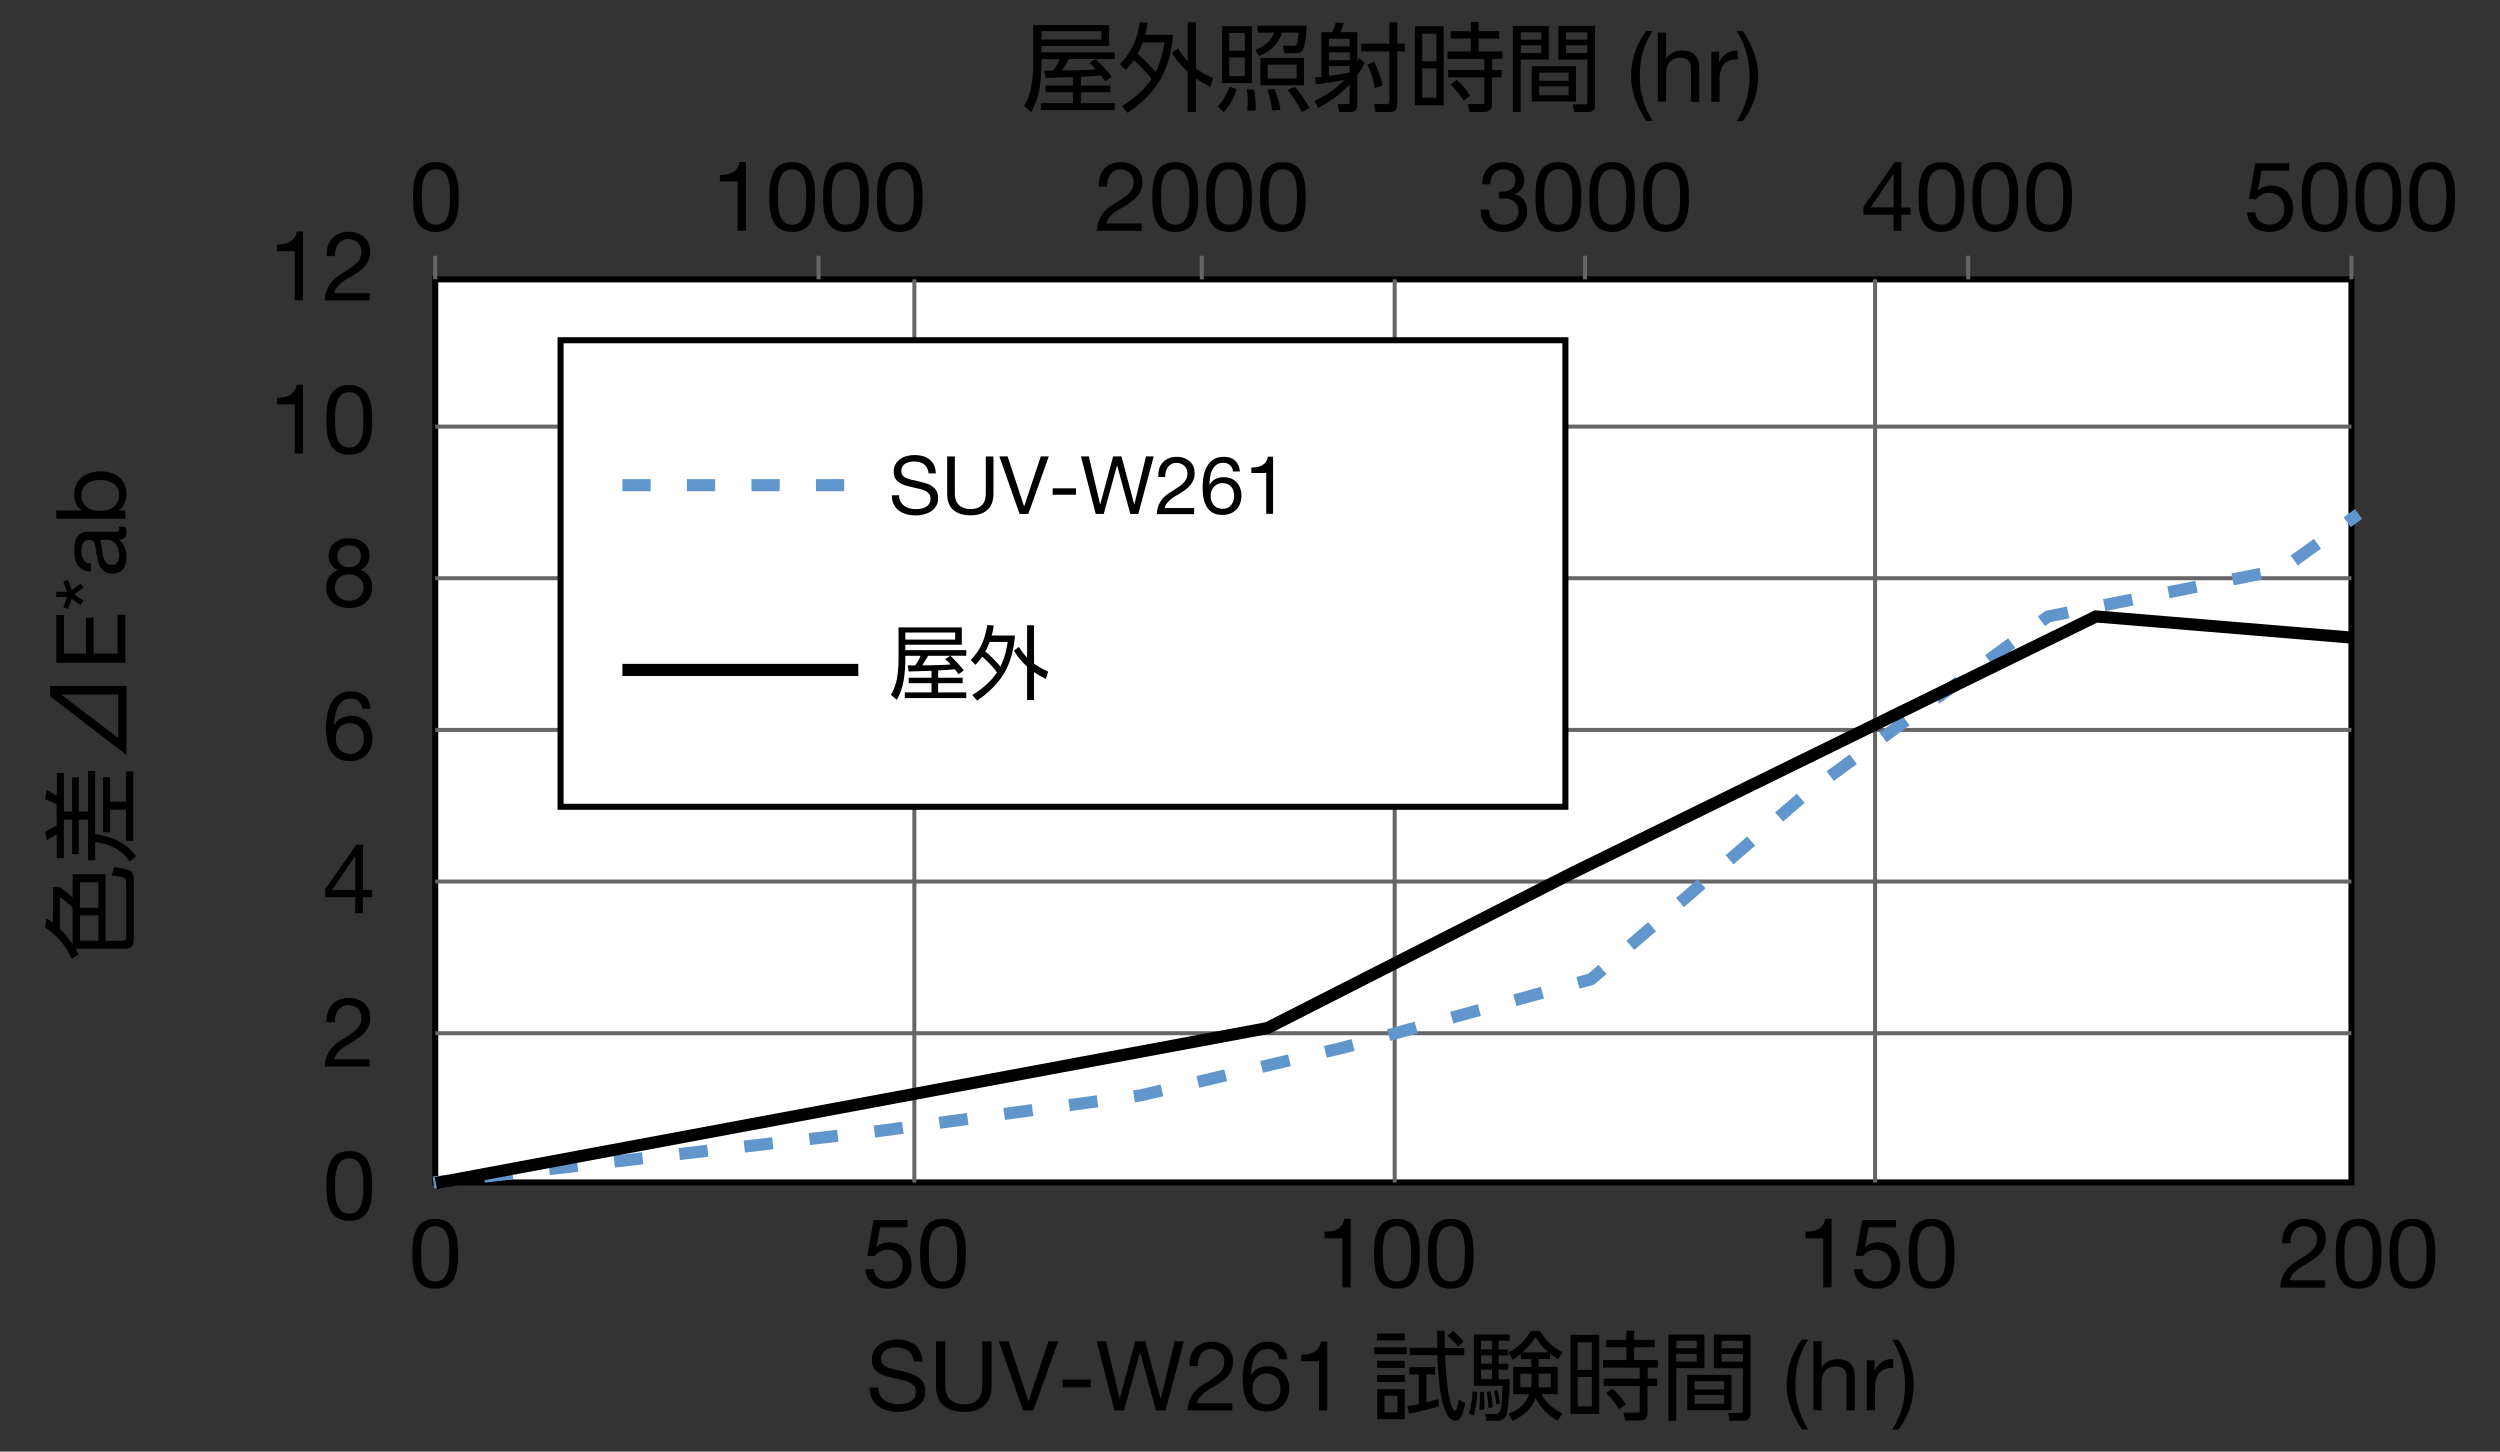 <svg xmlns="http://www.w3.org/2000/svg" id="a" viewBox="0 0 310 180"><rect x="0" y="0" width="310" height="180" fill="#333333" stroke="none"/><defs><style>.c,.e,.f,.g{stroke-miterlimit:10}.c,.f{stroke-width:1.5px}.c,.f,.g{fill:none}.f{stroke:#6196cd}.c,.e{stroke:#000}.e{fill:#fff;stroke-width:.75px}.g{stroke:#666;stroke-width:.5px}</style></defs><path d="M53.97 34.64h237.61v111.98H53.97z" class="e"/><path d="M113.38 34.64v111.99M172.94 34.64v111.99M232.51 34.64v111.99M53.97 52.9h237.61M53.97 71.7h237.61M53.97 90.51h237.61M53.97 109.31h237.61M53.97 128.12h237.61M53.97 31.71v2.93M101.5 31.71v2.93M149.02 31.71v2.93M196.54 31.71v2.93M244.06 31.71v2.93M291.58 31.71v2.93" class="g"/><path d="M36.55 37.24v-6.1h-2.21v-.82c.29 0 .57-.02.84-.07s.52-.13.74-.25.41-.28.56-.49.26-.47.31-.79h.78v8.51h-1.02ZM40.63 30.55c.11-.37.29-.69.52-.95.24-.27.53-.48.88-.63s.75-.23 1.2-.23c.37 0 .71.05 1.04.16.32.11.61.26.85.47.24.2.43.46.57.76s.21.66.21 1.06c0 .38-.06.71-.17 1s-.27.55-.46.77-.41.43-.66.62-.5.36-.77.53c-.26.16-.53.32-.79.47-.26.16-.51.32-.73.5s-.41.37-.56.57c-.16.2-.26.44-.31.7h4.37v.9h-5.56q.06-.75.27-1.29c.14-.36.32-.67.53-.93.22-.26.46-.5.73-.7s.56-.39.85-.56c.36-.22.68-.43.95-.62s.5-.38.68-.57.32-.4.41-.62.14-.48.14-.78c0-.23-.04-.44-.13-.63s-.21-.35-.35-.49c-.15-.14-.32-.24-.52-.31s-.41-.11-.64-.11c-.3 0-.55.06-.76.19s-.39.29-.52.49c-.14.2-.23.43-.29.68s-.09.51-.08.76h-1.02c-.02-.43.02-.83.13-1.2ZM36.55 56.24v-6.1h-2.21v-.82c.29 0 .57-.02.84-.07s.52-.13.74-.25.41-.28.56-.49.26-.47.31-.79h.78v8.51h-1.02ZM40.5 51.1c.02-.34.06-.66.12-.98s.16-.62.28-.91.28-.54.49-.76.47-.39.79-.52.69-.19 1.13-.19.82.06 1.13.19c.32.13.58.3.79.52s.37.47.49.76.21.59.28.91.1.65.12.98.02.66.02.97 0 .64-.02.97-.06.66-.12.98-.16.62-.28.91c-.12.28-.28.53-.49.75s-.47.39-.78.51-.69.19-1.14.19-.82-.06-1.13-.19c-.32-.12-.58-.29-.79-.51s-.37-.47-.49-.75-.21-.59-.28-.91c-.06-.32-.1-.65-.12-.98s-.02-.66-.02-.97 0-.64.02-.97m1.08 2.03c.02.4.08.77.19 1.12s.28.64.52.88.58.36 1.01.36.77-.12 1.01-.36.41-.53.52-.88.17-.72.19-1.12.03-.75.03-1.07v-.69c0-.25-.02-.5-.06-.76-.04-.25-.09-.5-.16-.74q-.105-.36-.3-.63c-.13-.18-.3-.33-.5-.44s-.44-.17-.73-.17-.53.06-.73.17-.37.26-.5.44-.23.39-.3.63-.12.49-.16.74-.06.5-.06.76v.69c0 .32 0 .68.03 1.07M40.95 67.98c.14-.27.32-.49.55-.68.23-.18.5-.32.8-.42s.61-.14.94-.14c.46 0 .86.06 1.19.19s.59.29.8.49c.2.2.35.44.45.7s.14.53.14.8c0 .38-.11.73-.32 1.05s-.5.55-.86.71c.51.16.89.42 1.14.79.25.36.37.81.37 1.34 0 .42-.07.78-.22 1.1q-.225.48-.6.81c-.25.22-.55.39-.89.5s-.71.17-1.1.17-.79-.05-1.14-.16-.66-.26-.92-.48-.46-.49-.61-.81-.22-.7-.22-1.13c0-.5.13-.94.38-1.31.26-.37.62-.64 1.1-.81-.36-.14-.65-.38-.86-.7-.22-.32-.32-.68-.32-1.06 0-.35.07-.66.2-.93Zm1.09 6.07c.34.29.77.44 1.3.44.26 0 .49-.04.7-.13.21-.08.4-.2.55-.35.16-.15.28-.32.36-.52s.13-.42.13-.66-.05-.45-.14-.64c-.09-.2-.22-.37-.38-.51s-.35-.26-.56-.34-.44-.13-.68-.13-.48.04-.7.11c-.22.08-.41.19-.58.33s-.29.32-.38.52-.14.42-.14.67c0 .51.17.91.51 1.21Zm-.09-4.5c.08.17.19.31.32.43.14.11.3.2.48.25.18.06.38.08.59.08.41 0 .74-.12 1.01-.36.26-.24.4-.58.4-1.01s-.13-.76-.4-.98-.61-.33-1.03-.33c-.2 0-.39.03-.58.08s-.34.14-.47.25-.24.25-.32.41-.12.35-.12.56c0 .23.04.43.12.61ZM44.49 86.98c-.25-.23-.58-.35-.98-.35-.43 0-.78.11-1.04.32s-.47.48-.62.8-.25.67-.31 1.05-.09.73-.1 1.06l.02.02c.24-.39.54-.68.89-.85.36-.18.77-.26 1.23-.26.41 0 .77.07 1.1.21.32.14.6.33.82.58s.39.54.51.88.18.7.18 1.09c0 .31-.05.64-.14.97-.1.34-.25.64-.47.92s-.51.5-.88.68q-.54.27-1.35.27c-.63 0-1.14-.13-1.52-.38-.38-.26-.68-.58-.89-.98s-.35-.84-.41-1.32c-.07-.48-.1-.94-.1-1.39 0-.58.05-1.15.15-1.7s.27-1.03.51-1.46q.36-.63.96-1.02c.4-.26.9-.38 1.51-.38.7 0 1.26.19 1.68.56s.66.91.72 1.61h-1.02c-.05-.38-.2-.69-.44-.92Zm-1.85 2.84a1.659 1.659 0 0 0-.89 1.02c-.08.24-.11.49-.11.75s.04.51.12.74.19.43.34.6.33.3.55.4q.33.15.75.15c.42 0 .53-.05.74-.15s.39-.24.53-.41c.14-.18.25-.38.33-.61s.11-.47.11-.71c0-.26-.03-.51-.1-.75s-.17-.44-.32-.61-.32-.31-.54-.41-.47-.16-.76-.16-.54.05-.76.15ZM46.15 110.35v.9H45v1.99h-.96v-1.99h-3.73v-.98l3.88-5.53h.82v5.62h1.15Zm-2.11-4.16h-.02l-2.83 4.16h2.86v-4.16ZM40.63 125.55c.11-.37.29-.69.52-.95.24-.27.53-.48.88-.63s.75-.23 1.2-.23c.37 0 .71.05 1.04.16.32.11.61.26.85.47.24.2.43.46.57.76s.21.66.21 1.06c0 .38-.06.71-.17 1s-.27.55-.46.77c-.19.23-.41.43-.66.62-.25.18-.5.36-.77.53-.26.16-.53.32-.79.47-.26.16-.51.32-.73.5s-.41.37-.56.57c-.16.2-.26.44-.31.7h4.37v.9h-5.56q.06-.75.27-1.29c.14-.36.32-.67.53-.93.22-.26.46-.5.73-.7s.56-.39.85-.56c.36-.22.68-.43.95-.62s.5-.38.68-.57.32-.4.41-.62.14-.48.14-.78c0-.23-.04-.44-.13-.63s-.21-.35-.35-.49-.32-.24-.52-.31-.41-.11-.64-.11c-.3 0-.55.06-.76.19s-.39.29-.52.49-.23.43-.29.68-.09.51-.08.76h-1.02c-.02-.43.02-.83.13-1.2ZM40.5 146.1c.02-.34.06-.66.12-.98s.16-.62.28-.91.28-.54.49-.76.47-.39.79-.52.69-.19 1.13-.19.82.06 1.13.19c.32.13.58.3.79.52s.37.47.49.76.21.59.28.91c.06.32.1.65.12.98s.02.66.02.97 0 .64-.02.97-.06.66-.12.98-.16.62-.28.91-.28.53-.49.75-.47.39-.78.51-.69.19-1.14.19-.82-.06-1.13-.19c-.32-.12-.58-.29-.79-.51s-.37-.47-.49-.75-.21-.59-.28-.91-.1-.65-.12-.98-.02-.66-.02-.97 0-.64.02-.97m1.08 2.03c.02.4.08.77.19 1.12s.28.64.52.88.58.36 1.01.36.77-.12 1.01-.36.41-.53.52-.88.17-.72.19-1.12.03-.75.03-1.07v-.69a5.7 5.7 0 0 0-.22-1.5q-.105-.36-.3-.63c-.13-.18-.3-.33-.5-.44s-.44-.17-.73-.17-.53.06-.73.17-.37.26-.5.44q-.195.27-.3.63c-.07.24-.12.49-.16.74s-.06.5-.06.76v.69c0 .32 0 .68.03 1.07M51.16 154.51c.02-.34.06-.66.12-.98s.16-.62.28-.91.28-.54.49-.76.47-.39.79-.52.69-.19 1.13-.19.82.06 1.13.19c.32.13.58.3.79.52s.37.47.49.76.21.59.28.91c.06.32.1.65.12.98s.02.66.02.97 0 .64-.02.97-.06.66-.12.98-.16.62-.28.91-.28.53-.49.75-.47.39-.78.51-.69.19-1.14.19-.82-.06-1.13-.19c-.32-.12-.58-.29-.79-.51s-.37-.47-.49-.75-.21-.59-.28-.91-.1-.65-.12-.98-.02-.66-.02-.97 0-.64.02-.97m1.09 2.03c.02.4.08.77.19 1.12s.28.64.52.88.58.36 1.01.36.77-.12 1.01-.36.41-.53.52-.88.17-.72.19-1.12.03-.75.03-1.07v-.69a5.7 5.7 0 0 0-.22-1.5q-.105-.36-.3-.63c-.13-.18-.3-.33-.5-.44s-.44-.17-.73-.17-.53.06-.73.17-.37.26-.5.44q-.195.27-.3.63c-.07.24-.12.49-.16.74s-.06.5-.06.76v.69c0 .32 0 .68.03 1.07M109.13 152.19l-.46 2.45.02.02c.18-.21.42-.36.71-.46q.435-.15.87-.15c.38 0 .73.06 1.07.18s.63.3.88.55c.25.24.44.55.59.91s.22.79.22 1.28c0 .36-.06.71-.19 1.05s-.31.64-.56.91q-.375.39-.93.63c-.555.24-.81.23-1.3.23-.37 0-.71-.05-1.04-.16-.32-.11-.61-.26-.86-.47s-.44-.46-.59-.76-.22-.65-.23-1.03h1.02c.02.22.07.42.16.61s.22.35.37.49c.16.14.34.25.55.32.21.08.45.11.7.11.24 0 .47-.04.69-.13.22-.08.41-.21.58-.38q.24-.255.39-.63c.1-.25.14-.55.14-.88 0-.28-.05-.54-.14-.77-.09-.24-.22-.44-.39-.61s-.37-.31-.61-.4c-.24-.1-.5-.14-.79-.14-.34 0-.63.07-.89.22s-.49.34-.69.58l-.88-.05.79-4.42h4.2v.9h-3.43ZM114.12 154.51c.02-.34.06-.66.12-.98s.16-.62.28-.91.28-.54.49-.76.47-.39.79-.52.69-.19 1.13-.19.82.06 1.13.19c.32.13.58.3.79.52s.37.47.49.76.21.59.28.91c.06.32.1.65.12.98s.02.66.02.97 0 .64-.02.97-.06.66-.12.98-.16.62-.28.91-.28.53-.49.75-.47.39-.78.51-.69.19-1.14.19-.82-.06-1.13-.19c-.32-.12-.58-.29-.79-.51s-.37-.47-.49-.75-.21-.59-.28-.91-.1-.65-.12-.98-.02-.66-.02-.97 0-.64.02-.97m1.09 2.03c.02.4.08.77.19 1.12s.28.64.52.88.58.36 1.01.36.77-.12 1.01-.36.41-.53.52-.88.17-.72.19-1.12.03-.75.03-1.07v-.69a5.7 5.7 0 0 0-.22-1.5q-.105-.36-.3-.63c-.13-.18-.3-.33-.5-.44s-.44-.17-.73-.17-.53.06-.73.17-.37.26-.5.44q-.195.27-.3.63c-.07.24-.12.49-.16.74s-.06.5-.06.76v.69c0 .32 0 .68.03 1.07M166.46 159.65v-6.1h-2.21v-.82c.29 0 .57-.02.84-.07.27-.04.52-.13.74-.25s.41-.28.56-.49.26-.47.31-.79h.78v8.51h-1.02ZM170.41 154.51c.02-.34.06-.66.12-.98s.16-.62.28-.91.28-.54.49-.76.47-.39.79-.52.69-.19 1.13-.19.82.06 1.13.19.58.3.79.52.37.47.49.76.21.59.28.91c.06.32.1.65.12.98.02.34.02.66.02.97s0 .64-.02.97c-.02.34-.06.66-.12.98s-.16.62-.28.91-.28.53-.49.75-.47.39-.78.51-.69.19-1.14.19-.82-.06-1.13-.19c-.32-.12-.58-.29-.79-.51s-.37-.47-.49-.75-.21-.59-.28-.91c-.06-.32-.1-.65-.12-.98-.02-.34-.02-.66-.02-.97s0-.64.02-.97m1.09 2.03c.02.4.08.77.19 1.12s.28.64.52.88.58.36 1.01.36.77-.12 1.01-.36.41-.53.52-.88.17-.72.19-1.12.03-.75.03-1.07v-.69a5.7 5.7 0 0 0-.22-1.5q-.105-.36-.3-.63c-.13-.18-.3-.33-.5-.44s-.44-.17-.73-.17-.53.06-.73.17-.37.26-.5.44q-.195.27-.3.63c-.07.24-.12.49-.16.74s-.06.5-.06.76v.69c0 .32 0 .68.03 1.07M177.08 154.51c.02-.34.06-.66.12-.98s.16-.62.28-.91.28-.54.49-.76.47-.39.79-.52.69-.19 1.13-.19.82.06 1.13.19.58.3.79.52.37.47.49.76.21.59.28.91c.06.32.1.65.12.98.02.34.02.66.02.97s0 .64-.02.97c-.02.34-.06.66-.12.98s-.16.62-.28.91-.28.53-.49.75-.47.39-.78.51-.69.19-1.14.19-.82-.06-1.13-.19c-.32-.12-.58-.29-.79-.51s-.37-.47-.49-.75-.21-.59-.28-.91c-.06-.32-.1-.65-.12-.98-.02-.34-.02-.66-.02-.97s0-.64.02-.97m1.09 2.03c.02.4.08.77.19 1.12s.28.64.52.88.58.36 1.01.36.77-.12 1.01-.36.41-.53.52-.88.17-.72.19-1.12.03-.75.03-1.07v-.69a5.7 5.7 0 0 0-.22-1.5q-.105-.36-.3-.63c-.13-.18-.3-.33-.5-.44s-.44-.17-.73-.17-.53.06-.73.17-.37.26-.5.44q-.195.27-.3.63c-.07.24-.12.49-.16.74s-.06.5-.06.76v.69c0 .32 0 .68.03 1.07M226.09 159.65v-6.1h-2.21v-.82c.29 0 .57-.02.84-.07.27-.04.52-.13.74-.25s.41-.28.56-.49.26-.47.31-.79h.78v8.51h-1.02ZM231.71 152.19l-.46 2.45.02.02c.18-.21.42-.36.71-.46q.435-.15.87-.15c.38 0 .73.06 1.07.18s.63.3.88.55c.25.24.44.55.59.91.14.36.22.79.22 1.28 0 .36-.06.71-.19 1.05s-.31.64-.56.91q-.375.39-.93.63c-.555.24-.81.23-1.3.23-.37 0-.71-.05-1.04-.16-.32-.11-.61-.26-.86-.47s-.44-.46-.59-.76c-.14-.3-.22-.65-.23-1.03h1.02c.02.22.07.42.16.61s.22.35.37.49c.16.14.34.25.55.32.21.08.45.11.7.11.24 0 .47-.04.69-.13s.41-.21.58-.38.29-.38.39-.63.14-.55.14-.88c0-.28-.05-.54-.14-.77-.09-.24-.22-.44-.39-.61s-.37-.31-.61-.4c-.24-.1-.5-.14-.79-.14-.34 0-.63.07-.89.22s-.49.34-.69.58l-.88-.05.79-4.42h4.2v.9h-3.43ZM236.71 154.51c.02-.34.06-.66.12-.98s.16-.62.28-.91.28-.54.49-.76.47-.39.79-.52.69-.19 1.13-.19.82.06 1.13.19c.32.13.58.3.79.52s.37.47.49.76.21.59.28.91c.06.32.1.65.12.98.02.34.02.66.02.97s0 .64-.02.97c-.02.34-.06.66-.12.98s-.16.62-.28.91-.28.53-.49.75-.47.39-.78.51-.69.19-1.14.19-.82-.06-1.13-.19-.58-.29-.79-.51-.37-.47-.49-.75-.21-.59-.28-.91c-.06-.32-.1-.65-.12-.98-.02-.34-.02-.66-.02-.97s0-.64.02-.97m1.08 2.03c.02.4.08.77.19 1.12s.28.64.52.88.58.36 1.01.36.77-.12 1.01-.36.41-.53.52-.88.17-.72.19-1.12.03-.75.03-1.07v-.69a5.7 5.7 0 0 0-.22-1.5q-.105-.36-.3-.63c-.13-.18-.3-.33-.5-.44s-.44-.17-.73-.17-.53.06-.73.17-.37.26-.5.44q-.195.27-.3.63c-.07.24-.12.49-.16.74s-.06.5-.06.76v.69c0 .32 0 .68.03 1.07M283.12 152.96c.11-.37.29-.69.52-.95.24-.27.53-.48.88-.63s.75-.23 1.2-.23c.37 0 .71.05 1.04.16s.61.26.85.47c.24.2.43.46.57.76s.21.66.21 1.06c0 .38-.06.71-.17 1s-.27.55-.46.77c-.19.23-.41.43-.66.62-.25.18-.5.36-.77.53-.26.16-.53.32-.79.47-.26.16-.51.32-.73.5s-.41.37-.56.57c-.16.2-.26.44-.31.7h4.37v.9h-5.56q.06-.75.27-1.29c.14-.36.32-.67.53-.93s.46-.5.73-.7.56-.39.85-.56c.36-.22.68-.43.95-.62s.5-.38.68-.57.32-.4.41-.62.14-.48.14-.78c0-.23-.04-.44-.13-.63s-.21-.35-.35-.49c-.15-.14-.32-.24-.52-.31s-.41-.11-.64-.11c-.3 0-.55.06-.76.19s-.39.29-.52.49c-.14.2-.23.43-.29.68s-.09.51-.08.76H283c-.02-.43.02-.83.13-1.2ZM289.66 154.51c.02-.34.06-.66.12-.98s.16-.62.28-.91.28-.54.49-.76.47-.39.79-.52.69-.19 1.13-.19.82.06 1.13.19.58.3.79.52.37.47.49.76.21.59.28.91c.06.32.1.65.12.98.02.34.02.66.02.97s0 .64-.02.97c-.02.34-.06.66-.12.98s-.16.62-.28.91-.28.53-.49.75-.47.39-.78.51-.69.19-1.14.19-.82-.06-1.13-.19c-.32-.12-.58-.29-.79-.51s-.37-.47-.49-.75-.21-.59-.28-.91c-.06-.32-.1-.65-.12-.98-.02-.34-.02-.66-.02-.97s0-.64.02-.97m1.08 2.03c.02.4.08.77.19 1.12s.28.64.52.88.58.36 1.01.36.77-.12 1.01-.36.41-.53.52-.88.17-.72.19-1.12.03-.75.03-1.07v-.69a5.7 5.7 0 0 0-.22-1.5q-.105-.36-.3-.63c-.13-.18-.3-.33-.5-.44s-.44-.17-.73-.17-.53.06-.73.17-.37.26-.5.44q-.195.27-.3.63c-.07.24-.12.49-.16.74s-.06.5-.06.76v.69c0 .32 0 .68.03 1.07M296.33 154.51c.02-.34.06-.66.12-.98s.16-.62.28-.91.28-.54.49-.76.47-.39.79-.52.69-.19 1.13-.19.82.06 1.13.19.58.3.79.52.37.47.49.76.21.59.28.91c.06.32.1.65.12.98.02.34.02.66.02.97s0 .64-.02.97c-.02.34-.06.66-.12.98s-.16.62-.28.91-.28.53-.49.75-.47.39-.78.51-.69.19-1.14.19-.82-.06-1.13-.19c-.32-.12-.58-.29-.79-.51s-.37-.47-.49-.75-.21-.59-.28-.91c-.06-.32-.1-.65-.12-.98-.02-.34-.02-.66-.02-.97s0-.64.02-.97m1.08 2.03c.02.4.08.77.19 1.12s.28.64.52.88.58.36 1.01.36.77-.12 1.01-.36.41-.53.52-.88.17-.72.19-1.12.03-.75.03-1.07v-.69a5.7 5.7 0 0 0-.22-1.5q-.105-.36-.3-.63c-.13-.18-.3-.33-.5-.44s-.44-.17-.73-.17-.53.06-.73.17-.37.26-.5.44q-.195.27-.3.63c-.07.24-.12.49-.16.74s-.06.5-.06.76v.69c0 .32 0 .68.03 1.07M51.24 23.47c.02-.34.06-.66.12-.98s.16-.62.28-.91.28-.54.49-.76.47-.39.79-.52.69-.19 1.13-.19.82.06 1.13.19c.32.13.58.3.79.52s.37.47.49.76.21.59.28.91.1.65.12.98.02.66.02.97 0 .64-.02.97-.06.66-.12.98-.16.62-.28.91c-.12.28-.28.53-.49.75s-.47.39-.78.51-.69.19-1.14.19-.82-.06-1.13-.19c-.32-.12-.58-.29-.79-.51s-.37-.47-.49-.75-.21-.59-.28-.91c-.06-.32-.1-.65-.12-.98s-.02-.66-.02-.97 0-.64.02-.97m1.09 2.03c.02.4.08.77.19 1.12s.28.64.52.88.58.36 1.01.36.77-.12 1.01-.36.41-.53.52-.88.17-.72.19-1.12.03-.75.03-1.07v-.69c0-.25-.02-.5-.06-.76-.04-.25-.09-.5-.16-.74q-.105-.36-.3-.63c-.13-.18-.3-.33-.5-.44s-.44-.17-.73-.17-.53.06-.73.17-.37.26-.5.44-.23.39-.3.63-.12.49-.16.74-.06.5-.06.76v.69c0 .32 0 .68.03 1.07M91.47 28.61v-6.1h-2.21v-.82c.29 0 .57-.02.84-.07s.52-.13.74-.25.41-.28.56-.49.26-.47.31-.79h.78v8.51h-1.02ZM95.42 23.47c.02-.34.06-.66.12-.98s.16-.62.28-.91.28-.54.49-.76.47-.39.79-.52.69-.19 1.13-.19.82.06 1.13.19c.32.13.58.3.79.52s.37.47.49.76.21.59.28.91.1.65.12.98.02.66.02.97 0 .64-.02.97-.06.66-.12.98-.16.62-.28.91c-.12.28-.28.53-.49.75s-.47.39-.78.51-.69.19-1.14.19-.82-.06-1.13-.19c-.32-.12-.58-.29-.79-.51s-.37-.47-.49-.75-.21-.59-.28-.91c-.06-.32-.1-.65-.12-.98s-.02-.66-.02-.97 0-.64.02-.97m1.08 2.03c.02.4.08.77.19 1.12s.28.64.52.88.58.36 1.01.36.77-.12 1.01-.36.41-.53.52-.88.17-.72.19-1.12.03-.75.03-1.07v-.69c0-.25-.02-.5-.06-.76-.04-.25-.09-.5-.16-.74q-.105-.36-.3-.63c-.13-.18-.3-.33-.5-.44s-.44-.17-.73-.17-.53.06-.73.17-.37.26-.5.44-.23.39-.3.63-.12.49-.16.74-.06.5-.06.76v.69c0 .32 0 .68.03 1.07M102.09 23.47c.02-.34.06-.66.12-.98s.16-.62.28-.91.28-.54.49-.76.47-.39.79-.52.69-.19 1.13-.19.82.06 1.13.19c.32.13.58.3.79.52s.37.47.49.76.21.59.28.91.1.65.12.98.02.66.02.97 0 .64-.02.97-.06.66-.12.98-.16.62-.28.91c-.12.28-.28.53-.49.75s-.47.39-.78.51-.69.19-1.14.19-.82-.06-1.13-.19c-.32-.12-.58-.29-.79-.51s-.37-.47-.49-.75-.21-.59-.28-.91c-.06-.32-.1-.65-.12-.98s-.02-.66-.02-.97 0-.64.02-.97m1.08 2.03c.02.4.08.77.19 1.12s.28.64.52.88.58.36 1.01.36.77-.12 1.01-.36.41-.53.52-.88.17-.72.19-1.12.03-.75.03-1.07v-.69c0-.25-.02-.5-.06-.76-.04-.25-.09-.5-.16-.74q-.105-.36-.3-.63c-.13-.18-.3-.33-.5-.44s-.44-.17-.73-.17-.53.06-.73.17-.37.26-.5.44-.23.39-.3.63-.12.49-.16.74-.06.5-.06.76v.69c0 .32 0 .68.03 1.07M108.76 23.47c.02-.34.06-.66.12-.98s.16-.62.28-.91.28-.54.49-.76.47-.39.79-.52.69-.19 1.13-.19.82.06 1.13.19c.32.13.58.3.79.52s.37.47.49.76.21.59.28.91.1.65.12.98.02.66.02.97 0 .64-.02.97-.06.66-.12.98-.16.62-.28.91c-.12.28-.28.53-.49.75s-.47.39-.78.51-.69.19-1.14.19-.82-.06-1.13-.19c-.32-.12-.58-.29-.79-.51s-.37-.47-.49-.75-.21-.59-.28-.91c-.06-.32-.1-.65-.12-.98s-.02-.66-.02-.97 0-.64.02-.97m1.08 2.03c.02.4.08.77.19 1.12s.28.64.52.88.58.36 1.01.36.77-.12 1.01-.36.41-.53.52-.88.17-.72.19-1.12.03-.75.03-1.07v-.69c0-.25-.02-.5-.06-.76-.04-.25-.09-.5-.16-.74q-.105-.36-.3-.63c-.13-.18-.3-.33-.5-.44s-.44-.17-.73-.17-.53.06-.73.17-.37.26-.5.44-.23.39-.3.63-.12.49-.16.74-.06.5-.06.76v.69c0 .32 0 .68.03 1.07M136.38 21.92c.11-.37.29-.69.52-.95.24-.27.53-.48.88-.63s.75-.23 1.2-.23c.37 0 .71.05 1.04.16.32.11.61.26.85.47.24.2.43.46.57.76s.21.66.21 1.06c0 .38-.06.71-.17 1s-.27.55-.46.77-.41.43-.66.62-.5.36-.77.53c-.26.16-.53.32-.79.47-.26.16-.51.32-.73.5s-.41.37-.56.57c-.16.2-.26.44-.31.7h4.37v.9h-5.56q.06-.75.27-1.29c.14-.36.32-.67.53-.93.22-.26.46-.5.73-.7s.56-.39.85-.56c.36-.22.68-.43.95-.62s.5-.38.68-.57.32-.4.41-.62.14-.48.14-.78c0-.23-.04-.44-.13-.63s-.21-.35-.35-.49c-.15-.14-.32-.24-.52-.31s-.41-.11-.64-.11c-.3 0-.55.06-.76.19s-.39.29-.52.49c-.14.2-.23.43-.29.68s-.09.51-.08.76h-1.02c-.02-.43.02-.83.13-1.2ZM142.92 23.47c.02-.34.06-.66.12-.98s.16-.62.28-.91.28-.54.49-.76.47-.39.79-.52.69-.19 1.13-.19.82.06 1.13.19c.32.13.58.3.79.52s.37.47.49.76.21.59.28.91.1.65.12.98.02.66.02.97 0 .64-.02.97-.06.66-.12.98-.16.62-.28.91c-.12.28-.28.53-.49.75s-.47.39-.78.51-.69.19-1.14.19-.82-.06-1.13-.19c-.32-.12-.58-.29-.79-.51s-.37-.47-.49-.75-.21-.59-.28-.91c-.06-.32-.1-.65-.12-.98s-.02-.66-.02-.97 0-.64.02-.97m1.09 2.03c.02.4.08.77.19 1.12s.28.64.52.88.58.36 1.01.36.77-.12 1.01-.36.41-.53.52-.88.17-.72.19-1.12.03-.75.03-1.07v-.69c0-.25-.02-.5-.06-.76-.04-.25-.09-.5-.16-.74q-.105-.36-.3-.63c-.13-.18-.3-.33-.5-.44s-.44-.17-.73-.17-.53.06-.73.17-.37.26-.5.44-.23.39-.3.63-.12.49-.16.74-.06.5-.06.76v.69c0 .32 0 .68.03 1.07M149.59 23.47c.02-.34.06-.66.12-.98s.16-.62.28-.91.28-.54.49-.76.47-.39.79-.52.69-.19 1.13-.19.82.06 1.13.19.58.3.79.52.37.47.49.76.21.59.28.91c.06.32.1.65.12.98.02.34.02.66.02.97s0 .64-.02.97c-.02.34-.06.66-.12.98s-.16.62-.28.91c-.12.28-.28.53-.49.75s-.47.39-.78.51-.69.19-1.14.19-.82-.06-1.13-.19c-.32-.12-.58-.29-.79-.51s-.37-.47-.49-.75-.21-.59-.28-.91c-.06-.32-.1-.65-.12-.98s-.02-.66-.02-.97 0-.64.02-.97m1.09 2.03c.02.4.08.77.19 1.12s.28.64.52.88.58.36 1.01.36.77-.12 1.01-.36.41-.53.52-.88.17-.72.19-1.12.03-.75.03-1.07v-.69c0-.25-.02-.5-.06-.76-.04-.25-.09-.5-.16-.74q-.105-.36-.3-.63c-.13-.18-.3-.33-.5-.44s-.44-.17-.73-.17-.53.06-.73.17-.37.26-.5.44q-.195.27-.3.63c-.07.24-.12.49-.16.74s-.06.5-.06.76v.69c0 .32 0 .68.03 1.07M156.26 23.47c.02-.34.06-.66.12-.98s.16-.62.28-.91.28-.54.49-.76.47-.39.79-.52.69-.19 1.13-.19.82.06 1.13.19.58.3.79.52.37.47.49.76.21.59.28.91c.06.32.1.65.12.98.02.34.02.66.02.97s0 .64-.02.97c-.02.34-.06.66-.12.98s-.16.62-.28.91c-.12.28-.28.53-.49.75s-.47.39-.78.51-.69.19-1.14.19-.82-.06-1.13-.19c-.32-.12-.58-.29-.79-.51s-.37-.47-.49-.75-.21-.59-.28-.91c-.06-.32-.1-.65-.12-.98-.02-.34-.02-.66-.02-.97s0-.64.02-.97m1.09 2.03c.02.4.08.77.19 1.12s.28.64.52.88.58.36 1.01.36.77-.12 1.01-.36.41-.53.52-.88.17-.72.19-1.12.03-.75.03-1.07v-.69c0-.25-.02-.5-.06-.76-.04-.25-.09-.5-.16-.74q-.105-.36-.3-.63c-.13-.18-.3-.33-.5-.44s-.44-.17-.73-.17-.53.06-.73.17-.37.26-.5.44-.23.39-.3.63-.12.49-.16.74-.06.5-.06.76v.69c0 .32 0 .68.03 1.07M185.95 23.77h.34c.22 0 .42-.03.62-.09s.37-.15.52-.26c.15-.12.27-.26.35-.44.09-.18.13-.38.13-.6 0-.46-.14-.8-.43-1.03s-.65-.34-1.08-.34c-.27 0-.51.05-.71.15s-.37.23-.5.4-.23.36-.29.59c-.06.22-.1.46-.1.71h-1.02c.02-.41.08-.78.2-1.12s.28-.62.5-.86.49-.43.81-.56c.32-.14.7-.2 1.12-.2.37 0 .71.05 1.03.14s.59.23.82.41.41.42.55.71.2.63.2 1.02-.11.72-.34 1.02c-.22.3-.5.52-.84.67v.02c.52.11.91.36 1.16.73s.38.82.38 1.33c0 .42-.08.8-.23 1.12q-.24.48-.63.81c-.26.22-.57.38-.93.49s-.73.16-1.13.16c-.43 0-.82-.06-1.18-.18-.35-.12-.65-.3-.9-.53q-.375-.36-.57-.87c-.13-.34-.19-.74-.19-1.18h1.02q.03.825.48 1.35c.3.35.75.52 1.33.52.25 0 .48-.04.71-.11.22-.08.42-.18.59-.32s.3-.31.4-.52.15-.43.15-.69-.05-.5-.14-.7c-.1-.2-.22-.38-.38-.52s-.35-.24-.57-.31-.46-.1-.71-.1c-.22 0-.42.01-.61.04v-.86s.08.01.11.01ZM190.43 23.47c.02-.34.06-.66.12-.98s.16-.62.28-.91.28-.54.49-.76.47-.39.79-.52.69-.19 1.13-.19.82.06 1.13.19.58.3.79.52.37.47.49.76.21.59.28.91c.06.32.1.65.12.98.02.34.02.66.02.97s0 .64-.02.97c-.02.34-.06.66-.12.98s-.16.62-.28.91c-.12.28-.28.53-.49.75s-.47.39-.78.51-.69.19-1.14.19-.82-.06-1.13-.19c-.32-.12-.58-.29-.79-.51s-.37-.47-.49-.75-.21-.59-.28-.91c-.06-.32-.1-.65-.12-.98-.02-.34-.02-.66-.02-.97s0-.64.02-.97m1.08 2.03c.02.4.08.77.19 1.12s.28.64.52.88.58.36 1.01.36.77-.12 1.01-.36.41-.53.52-.88.17-.72.19-1.12.03-.75.03-1.07v-.69c0-.25-.02-.5-.06-.76-.04-.25-.09-.5-.16-.74q-.105-.36-.3-.63c-.13-.18-.3-.33-.5-.44s-.44-.17-.73-.17-.53.06-.73.17-.37.26-.5.44-.23.39-.3.63-.12.49-.16.74-.06.5-.06.76v.69c0 .32 0 .68.03 1.07M197.1 23.47c.02-.34.06-.66.12-.98s.16-.62.28-.91.28-.54.49-.76.47-.39.79-.52.69-.19 1.13-.19.82.06 1.13.19.58.3.79.52.37.47.49.76.21.59.28.91c.06.32.1.65.12.98.02.34.02.66.02.97s0 .64-.02.97c-.02.34-.06.66-.12.98s-.16.62-.28.91c-.12.28-.28.53-.49.75s-.47.39-.78.51-.69.19-1.14.19-.82-.06-1.13-.19c-.32-.12-.58-.29-.79-.51s-.37-.47-.49-.75-.21-.59-.28-.91c-.06-.32-.1-.65-.12-.98-.02-.34-.02-.66-.02-.97s0-.64.02-.97m1.09 2.03c.02.4.08.77.19 1.12s.28.64.52.88.58.36 1.01.36.77-.12 1.01-.36.41-.53.52-.88.17-.72.19-1.12.03-.75.03-1.07v-.69c0-.25-.02-.5-.06-.76-.04-.25-.09-.5-.16-.74q-.105-.36-.3-.63c-.13-.18-.3-.33-.5-.44s-.44-.17-.73-.17-.53.06-.73.17-.37.26-.5.44-.23.39-.3.63-.12.49-.16.74-.06.5-.06.76v.69c0 .32 0 .68.03 1.07M203.77 23.47c.02-.34.06-.66.12-.98s.16-.62.28-.91.28-.54.49-.76.47-.39.79-.52.69-.19 1.13-.19.82.06 1.13.19.58.3.79.52.37.47.49.76.21.59.28.91c.06.32.1.65.12.98.02.34.02.66.02.97s0 .64-.02.97c-.02.34-.06.66-.12.98s-.16.62-.28.91c-.12.28-.28.53-.49.75s-.47.39-.78.51-.69.19-1.14.19-.82-.06-1.13-.19c-.32-.12-.58-.29-.79-.51s-.37-.47-.49-.75-.21-.59-.28-.91c-.06-.32-.1-.65-.12-.98-.02-.34-.02-.66-.02-.97s0-.64.02-.97m1.09 2.03c.02.4.08.77.19 1.12s.28.64.52.88.58.36 1.01.36.77-.12 1.01-.36.41-.53.52-.88.17-.72.19-1.12.03-.75.03-1.07v-.69c0-.25-.02-.5-.06-.76-.04-.25-.09-.5-.16-.74q-.105-.36-.3-.63c-.13-.18-.3-.33-.5-.44s-.44-.17-.73-.17-.53.06-.73.17-.37.26-.5.44-.23.39-.3.63-.12.49-.16.74-.06.5-.06.76v.69c0 .32 0 .68.03 1.07M236.91 25.72v.9h-1.15v1.99h-.96v-1.99h-3.73v-.98l3.88-5.53h.82v5.62h1.15Zm-2.11-4.16h-.02l-2.83 4.16h2.86v-4.16ZM237.93 23.47c.02-.34.06-.66.12-.98s.16-.62.28-.91.28-.54.49-.76.47-.39.79-.52.69-.19 1.13-.19.82.06 1.13.19.58.3.79.52.37.47.49.76.21.59.28.91c.06.32.1.65.12.98.02.34.02.66.02.97s0 .64-.02.97c-.02.34-.06.66-.12.98s-.16.62-.28.91c-.12.28-.28.53-.49.75s-.47.39-.78.51-.69.19-1.14.19-.82-.06-1.13-.19c-.32-.12-.58-.29-.79-.51s-.37-.47-.49-.75-.21-.59-.28-.91c-.06-.32-.1-.65-.12-.98-.02-.34-.02-.66-.02-.97s0-.64.02-.97m1.09 2.03c.02.4.08.77.19 1.12s.28.64.52.88.58.36 1.01.36.77-.12 1.01-.36.41-.53.52-.88.17-.72.19-1.12.03-.75.03-1.07v-.69c0-.25-.02-.5-.06-.76-.04-.25-.09-.5-.16-.74q-.105-.36-.3-.63c-.13-.18-.3-.33-.5-.44s-.44-.17-.73-.17-.53.06-.73.17-.37.26-.5.44-.23.39-.3.63-.12.49-.16.74-.06.5-.06.76v.69c0 .32 0 .68.03 1.07M244.61 23.47c.02-.34.06-.66.12-.98s.16-.62.28-.91.28-.54.49-.76.47-.39.79-.52.69-.19 1.13-.19.82.06 1.13.19.58.3.79.52.37.47.49.76.21.59.28.91c.06.32.1.65.12.98.02.34.02.66.02.97s0 .64-.02.97c-.02.34-.06.66-.12.98s-.16.62-.28.91c-.12.28-.28.53-.49.75s-.47.39-.78.51-.69.19-1.14.19-.82-.06-1.13-.19c-.32-.12-.58-.29-.79-.51s-.37-.47-.49-.75-.21-.59-.28-.91c-.06-.32-.1-.65-.12-.98-.02-.34-.02-.66-.02-.97s0-.64.02-.97m1.08 2.03c.02.4.08.77.19 1.12s.28.64.52.88.58.36 1.01.36.77-.12 1.01-.36.41-.53.52-.88.17-.72.19-1.12.03-.75.03-1.07v-.69c0-.25-.02-.5-.06-.76-.04-.25-.09-.5-.16-.74q-.105-.36-.3-.63c-.13-.18-.3-.33-.5-.44s-.44-.17-.73-.17-.53.06-.73.17-.37.26-.5.44-.23.39-.3.63-.12.49-.16.74-.06.5-.06.76v.69c0 .32 0 .68.03 1.07M251.28 23.47c.02-.34.06-.66.12-.98s.16-.62.28-.91.28-.54.49-.76.47-.39.79-.52.69-.19 1.13-.19.82.06 1.13.19.58.3.79.52.37.47.49.76.21.59.28.91c.06.32.1.65.12.98.02.34.02.66.02.97s0 .64-.02.97c-.02.34-.06.66-.12.98s-.16.62-.28.91c-.12.28-.28.53-.49.75s-.47.39-.78.51-.69.19-1.14.19-.82-.06-1.13-.19c-.32-.12-.58-.29-.79-.51s-.37-.47-.49-.75-.21-.59-.28-.91c-.06-.32-.1-.65-.12-.98-.02-.34-.02-.66-.02-.97s0-.64.02-.97m1.08 2.03c.02.4.08.77.19 1.12s.28.64.52.88.58.36 1.01.36.77-.12 1.01-.36.41-.53.52-.88.17-.72.19-1.12.03-.75.03-1.07v-.69c0-.25-.02-.5-.06-.76-.04-.25-.09-.5-.16-.74q-.105-.36-.3-.63c-.13-.18-.3-.33-.5-.44s-.44-.17-.73-.17-.53.06-.73.17-.37.26-.5.44-.23.39-.3.63-.12.49-.16.74-.06.5-.06.76v.69c0 .32 0 .68.03 1.07M280.45 21.15l-.46 2.45.02.02c.18-.21.42-.36.71-.46q.435-.15.87-.15c.38 0 .73.06 1.07.18s.63.3.88.55c.25.24.44.55.59.91.14.36.22.79.22 1.28 0 .36-.06.71-.19 1.05-.12.34-.31.64-.56.91s-.56.47-.93.63-.81.23-1.3.23c-.37 0-.71-.05-1.04-.16-.32-.11-.61-.26-.86-.47s-.44-.46-.59-.76c-.14-.3-.22-.65-.23-1.03h1.02c.02.22.07.42.16.61s.22.35.37.49c.16.14.34.25.55.32.21.08.45.11.7.11.24 0 .47-.04.69-.13s.41-.21.58-.38q.24-.255.39-.63c.1-.25.14-.55.14-.88 0-.28-.05-.54-.14-.77-.09-.24-.22-.44-.39-.61s-.37-.31-.61-.4c-.24-.1-.5-.14-.79-.14-.34 0-.63.07-.89.22s-.49.34-.69.58l-.88-.05.79-4.42h4.2v.9h-3.43ZM285.44 23.47c.02-.34.06-.66.12-.98s.16-.62.28-.91.28-.54.49-.76.47-.39.79-.52.69-.19 1.13-.19.82.06 1.13.19c.32.13.58.3.79.52s.37.47.49.76.21.59.28.91c.06.32.1.65.12.98.02.34.02.66.02.97s0 .64-.02.97c-.02.34-.06.66-.12.98s-.16.62-.28.91c-.12.28-.28.53-.49.75s-.47.39-.78.51-.69.19-1.14.19-.82-.06-1.13-.19c-.32-.12-.58-.29-.79-.51s-.37-.47-.49-.75-.21-.59-.28-.91c-.06-.32-.1-.65-.12-.98-.02-.34-.02-.66-.02-.97s0-.64.02-.97m1.09 2.03c.02.4.08.77.19 1.12s.28.64.52.88.58.36 1.01.36.77-.12 1.01-.36.41-.53.52-.88.17-.72.19-1.12.03-.75.03-1.07v-.69c0-.25-.02-.5-.06-.76-.04-.25-.09-.5-.16-.74q-.105-.36-.3-.63c-.195-.27-.3-.33-.5-.44s-.44-.17-.73-.17-.53.06-.73.17-.37.26-.5.44-.23.39-.3.63-.12.49-.16.74-.06.5-.06.76v.69c0 .32 0 .68.03 1.07M292.11 23.47c.02-.34.06-.66.12-.98s.16-.62.28-.91.28-.54.49-.76.47-.39.79-.52.69-.19 1.13-.19.82.06 1.13.19c.32.13.58.3.79.52s.37.47.49.76.21.59.28.91c.06.32.1.65.12.98.02.34.02.66.02.97s0 .64-.02.97c-.02.34-.06.66-.12.98s-.16.62-.28.91c-.12.28-.28.53-.49.75s-.47.39-.78.51-.69.19-1.14.19-.82-.06-1.13-.19c-.32-.12-.58-.29-.79-.51s-.37-.47-.49-.75-.21-.59-.28-.91c-.06-.32-.1-.65-.12-.98-.02-.34-.02-.66-.02-.97s0-.64.02-.97m1.09 2.03c.02.4.08.77.19 1.12s.28.64.52.88.58.36 1.01.36.77-.12 1.01-.36.41-.53.52-.88.17-.72.19-1.12.03-.75.03-1.07v-.69c0-.25-.02-.5-.06-.76-.04-.25-.09-.5-.16-.74q-.105-.36-.3-.63c-.195-.27-.3-.33-.5-.44s-.44-.17-.73-.17-.53.06-.73.17-.37.26-.5.44-.23.39-.3.63-.12.49-.16.74-.06.5-.06.76v.69c0 .32 0 .68.03 1.07M298.78 23.47c.02-.34.06-.66.12-.98s.16-.62.28-.91.28-.54.49-.76.47-.39.79-.52.69-.19 1.13-.19.82.06 1.13.19c.32.13.58.3.79.52s.37.47.49.76.21.59.28.91c.06.32.1.65.12.98.02.34.02.66.02.97s0 .64-.02.97c-.02.34-.06.66-.12.98s-.16.62-.28.91c-.12.28-.28.53-.49.75s-.47.39-.78.51-.69.19-1.14.19-.82-.06-1.13-.19c-.32-.12-.58-.29-.79-.51s-.37-.47-.49-.75-.21-.59-.28-.91c-.06-.32-.1-.65-.12-.98-.02-.34-.02-.66-.02-.97s0-.64.02-.97m1.09 2.03c.02.4.08.77.19 1.12s.28.64.52.88.58.36 1.01.36.77-.12 1.01-.36.41-.53.52-.88.17-.72.19-1.12.03-.75.03-1.07v-.69c0-.25-.02-.5-.06-.76-.04-.25-.09-.5-.16-.74q-.105-.36-.3-.63c-.195-.27-.3-.33-.5-.44s-.44-.17-.73-.17-.53.06-.73.17-.37.26-.5.44-.23.39-.3.63-.12.49-.16.74-.06.5-.06.76v.69c0 .32 0 .68.03 1.07"/><path d="m53.75 146.63 1.74-.21" class="f"/><path d="m60.03 145.9 49.08-5.67 32.32-4.4 25.11-5.92 30.77-8.49 26.56-22.93 30.09-22.05 28.96-5.81 6.28-4.53" style="stroke-miterlimit:10;stroke-width:1.5px;fill:none;stroke:#6196cd;stroke-dasharray:3.55 4.57"/><path d="m291.05 64.76 1.41-1.03" class="f"/><path d="m54.05 146.7 103.11-19.22 38.06-19.36 64.68-31.68 31.9 2.64" class="c"/><path d="M6.56 114.42v-4.41h.87c.42.3.95.73 1.58 1.31v-2.92h4.07v8.26h2.09c.17 0 .29-.04.37-.11.07-.07.11-.21.11-.43v-6.6c0-.4-.14-.64-.41-.73-.22-.07-.68-.14-1.39-.22l.31-1.04q1.35.165 1.8.36c.29.12.47.32.55.58.05.16.08.38.08.66v7.3c0 .46-.09.77-.26.94-.19.18-.47.27-.83.27H9.37c.12.2.24.43.37.7l-.86.56c-.33-.82-.82-1.6-1.49-2.35A8 8 0 0 0 5.58 115l.19-1.11c.27.15.54.33.8.52Zm.86.75q.825.81 1.59 1.92v-4.52c-.52-.55-1.05-.99-1.59-1.33v3.94Zm2.49-5.77v3.17h2.29v-3.17zm0 4.11v3.14h2.29v-3.14zM7.03 106.38v-2.88c-.34.14-.75.38-1.22.7l-.2-1.04c.49-.32.96-.57 1.42-.75V99.8c-.48-.29-.96-.52-1.45-.7l.21-1.11c.31.13.72.35 1.25.67v-2.81h.88v4.78h1.02v-4.24h.83v4.24h1.15v-5.02h.88v7.82q1.5.21 2.7.78c.93.44 1.72 1.09 2.37 1.96l-.8.67c-.95-1.41-2.37-2.21-4.27-2.41v2.24h-.88v-5.04H9.77v4.29h-.83v-4.29H7.92v4.76h-.88Zm5.75-10h.87v3.03h1.97v-3.74h.9v8.59h-.9v-3.85h-1.97v2.79h-.87v-6.81ZM6.98 76.27h.96v4.78h2.72V76.6h.96v4.45h2.96v-4.81h.96v5.95H6.98zM7.85 72.1l.58-.24.46 1.31 1.09-.79.37.49-1.15.83 1.15.78-.37.54-1.09-.78-.46 1.27-.58-.22.48-1.27H6.97v-.64h1.36zM15.52 65.3c.1.18.16.42.16.73 0 .26-.07.47-.22.63s-.39.23-.73.23c.34.28.58.61.73.98s.22.77.22 1.21c0 .28-.03.55-.1.8s-.16.47-.3.65-.31.33-.53.44-.49.16-.8.16c-.35 0-.64-.06-.86-.18s-.41-.28-.55-.47c-.14-.2-.25-.42-.32-.67s-.13-.51-.18-.77c-.06-.28-.1-.55-.13-.8s-.07-.47-.12-.67a1.2 1.2 0 0 0-.23-.46c-.1-.11-.25-.17-.44-.17-.22 0-.4.04-.54.13-.14.08-.24.19-.31.32s-.12.28-.14.44-.04.33-.04.49c0 .43.08.79.25 1.08.16.29.47.44.93.47v1.02c-.38-.02-.71-.1-.97-.24s-.48-.34-.64-.58-.28-.51-.35-.82-.11-.64-.11-.99c0-.28.02-.56.06-.83.04-.28.12-.53.25-.75.12-.22.3-.4.52-.54s.51-.2.87-.2h3.19c.24 0 .42-.01.53-.04s.17-.12.17-.28c0-.09-.02-.19-.05-.31h.79Zm-3.18 1.66c.1.13.17.3.21.5.04.21.08.43.11.65.03.23.06.46.1.69s.09.44.17.62.19.33.34.45.35.17.6.17c.17 0 .31-.03.42-.1.12-.07.21-.16.28-.26.07-.11.12-.23.16-.38.03-.14.05-.3.05-.46 0-.34-.05-.62-.14-.86s-.21-.44-.35-.59-.29-.26-.45-.34c-.16-.07-.32-.11-.46-.11h-1.04ZM6.98 63.3h3.2v-.02c-.34-.17-.59-.43-.75-.79s-.23-.76-.23-1.19c0-.48.09-.9.26-1.25.18-.36.41-.65.71-.89s.65-.41 1.04-.53.81-.18 1.25-.18.86.06 1.25.17c.39.12.73.29 1.03.53s.52.53.69.89.25.77.25 1.24c0 .15-.02.32-.05.51s-.08.37-.16.56c-.07.18-.17.36-.29.52s-.28.3-.46.41v.02h.83v1.02H6.98zm4.56-3.67c-.28.08-.52.19-.74.35s-.39.36-.52.6-.19.53-.19.86c0 .34.07.64.2.88.14.24.31.44.53.59q.33.225.75.33a3.657 3.657 0 0 0 1.73-.01c.28-.07.53-.19.75-.34.22-.16.39-.36.52-.61s.2-.55.2-.9-.07-.65-.2-.88q-.21-.36-.54-.57c-.22-.14-.48-.25-.77-.31s-.58-.1-.89-.1c-.29 0-.57.04-.85.11ZM6.22 85.06h9.46v8.55l-9.46-7.27v-1.29Zm8.44 1.05H7.57l7.09 5.4zM112.64 167.49c-.38-.28-.87-.41-1.46-.41-.24 0-.48.02-.71.07s-.44.13-.62.24-.32.26-.43.45-.16.42-.16.7c0 .26.08.48.23.64.16.16.36.3.62.4s.55.19.88.26.66.14 1 .22.67.17 1 .28.62.25.88.44c.26.18.47.42.62.7.16.28.23.63.23 1.06 0 .46-.1.85-.31 1.17-.2.32-.47.59-.79.79s-.68.35-1.07.44-.79.14-1.18.14c-.48 0-.93-.06-1.36-.18s-.8-.3-1.13-.55c-.32-.24-.58-.56-.77-.94s-.28-.83-.28-1.35h1.08q0 .54.21.93c.14.26.32.47.55.64s.49.29.8.37c.3.08.62.12.94.12.26 0 .51-.02.77-.07s.49-.13.7-.25.38-.27.5-.47c.13-.2.19-.46.19-.77 0-.3-.08-.54-.23-.72a1.8 1.8 0 0 0-.62-.45c-.26-.12-.55-.21-.88-.28s-.66-.15-1-.22c-.34-.08-.67-.16-1-.26s-.62-.23-.88-.4-.47-.38-.62-.64c-.16-.26-.23-.59-.23-.98 0-.43.09-.81.26-1.12.18-.32.41-.58.7-.78s.62-.36 1-.46c.37-.1.75-.15 1.15-.15.44 0 .85.05 1.22.16.38.1.71.27.99.49s.51.51.67.85.25.75.27 1.22h-1.08c-.06-.62-.29-1.06-.67-1.34ZM122.09 174.26c-.58.55-1.42.82-2.5.82s-1.97-.26-2.59-.79c-.62-.52-.93-1.36-.93-2.5v-5.47h1.14v5.47c0 .77.2 1.35.61 1.75s1 .59 1.76.59c.73 0 1.28-.2 1.66-.59.38-.4.57-.98.57-1.75v-5.47h1.14v5.47c0 1.1-.29 1.92-.88 2.47ZM126.86 174.89l-3.01-8.57h1.22l2.45 7.43h.02l2.47-7.43h1.19l-3.05 8.57h-1.3ZM135.25 171.07v.96h-3.47v-.96zM143.34 174.89l-1.96-7.2h-.02l-1.98 7.2h-1.19l-2.2-8.57h1.16l1.68 7.13h.02l1.92-7.13h1.24l1.9 7.13h.02l1.74-7.13h1.14l-2.29 8.57h-1.19ZM147.62 168.19c.11-.37.29-.69.52-.95.24-.27.53-.48.88-.63s.75-.23 1.2-.23c.37 0 .71.05 1.04.16.32.11.61.26.85.47.24.2.43.46.57.76s.21.66.21 1.06c0 .38-.06.71-.17 1s-.27.55-.46.77c-.19.23-.41.43-.66.62-.25.18-.5.36-.77.53-.26.16-.53.32-.79.47-.26.16-.51.32-.73.5s-.41.37-.56.57c-.16.2-.26.44-.31.7h4.37v.9h-5.56q.06-.75.27-1.29c.14-.36.32-.67.53-.93.22-.26.46-.5.73-.7s.56-.39.85-.56c.36-.22.68-.43.95-.62s.5-.38.68-.57.32-.4.41-.62.14-.48.14-.78c0-.23-.04-.44-.13-.63s-.21-.35-.35-.49c-.15-.14-.32-.24-.52-.31s-.41-.11-.64-.11c-.3 0-.55.06-.76.19s-.39.29-.52.49c-.14.2-.23.43-.29.68s-.09.51-.08.76h-1.02c-.02-.43.02-.83.13-1.2ZM158.16 167.63c-.25-.23-.58-.35-.98-.35-.43 0-.78.11-1.04.32s-.47.48-.62.8-.25.67-.31 1.05-.09.73-.1 1.06l.02.02c.24-.39.54-.68.89-.85.36-.18.77-.26 1.23-.26.41 0 .77.07 1.1.21.32.14.6.33.82.58s.39.54.51.88.18.7.18 1.09c0 .31-.05.64-.14.97-.1.34-.25.64-.47.92s-.51.5-.88.68q-.54.27-1.35.27c-.63 0-1.14-.13-1.52-.38-.38-.26-.68-.58-.89-.98s-.35-.84-.41-1.32c-.07-.48-.1-.94-.1-1.39 0-.58.05-1.15.15-1.7s.27-1.03.51-1.46q.36-.63.96-1.02c.4-.26.9-.38 1.51-.38.7 0 1.26.19 1.68.56s.66.91.72 1.61h-1.02c-.05-.38-.2-.69-.44-.92Zm-1.85 2.84a1.659 1.659 0 0 0-.89 1.02c-.08.24-.11.49-.11.75s.04.51.12.74.19.43.34.6.33.3.55.4q.33.15.75.15c.42 0 .53-.05.74-.15s.39-.24.53-.41c.14-.18.25-.38.33-.61s.11-.47.11-.71c0-.26-.03-.51-.1-.75s-.17-.44-.32-.61a1.5 1.5 0 0 0-.54-.41c-.22-.1-.47-.16-.76-.16s-.54.05-.76.15ZM163.56 174.89v-6.1h-2.21v-.82c.29 0 .57-.02.84-.07.27-.04.52-.13.74-.25s.41-.28.56-.49.26-.47.31-.79h.78v8.51h-1.02ZM170.4 167.06h4.03v.86h-4.03zm.36-1.71h3.43v.86h-3.43zm0 3.4h3.43v.87h-3.43zm0 1.75h3.43v.86h-3.43zm.02 1.76h3.41v3.71h-3.41zm2.51.82h-1.62v2.05h1.62zm3.59.8c.58-.14 1.07-.27 1.48-.39l.08.9c-1.36.39-2.6.69-3.73.9l-.19-.93c.5-.09.97-.17 1.41-.26v-3.67h-1.18v-.9h3.22v.9h-1.1v3.46Zm1.35-6.74-.02-1.2c0-.32 0-.63-.01-.92h.94c0 .95 0 1.65.02 2.12h2.41v.9h-2.38q.21 4.875.9 6.51c.11.25.21.38.32.38q.105 0 .18-.21c.07-.18.18-.58.3-1.18l.82.45q-.24 1.095-.54 1.68c-.17.33-.4.49-.7.49-.64 0-1.15-.67-1.53-2.02-.3-1.08-.52-2.59-.63-4.55q-.045-.69-.06-1.56h-3.45v-.9h3.42Zm1.91-2.1q.675.51 1.35 1.29l-.68.63q-.57-.675-1.32-1.32zM183.17 172.59c0 .44-.05.94-.13 1.52-.08.64-.18 1.12-.29 1.44l-.62-.32c.09-.23.18-.53.25-.9.13-.66.2-1.19.2-1.58v-.18l.6.02Zm-.41-7.12h4.44v.79h-1.38v1.07h1.2v.74h-1.2v1.04h1.2v.74h-1.2v1.17h1.38c0 .96-.06 1.9-.15 2.81-.08.83-.17 1.38-.26 1.63-.19.48-.6.73-1.23.73h-1.24l-.15-.86 1.16.02c.31 0 .52-.09.64-.3.19-.35.3-1.42.34-3.21h-3.55v-6.36Zm1.24 7.1c.04.49.06.98.06 1.48 0 .18 0 .41-.01.71l-.62.08c.05-.56.08-1.07.08-1.53 0-.21 0-.45-.02-.72zm1.01-6.32h-1.36v1.07h1.36zm0 1.81h-1.36v1.04h1.36zm0 1.79h-1.36v1.17h1.36zm-.18 2.66c.16.75.24 1.41.26 1.99l-.53.1v-.13c0-.56-.07-1.18-.2-1.87l.47-.08Zm.86-.12c.16.59.26 1.14.3 1.64l-.46.13c-.02-.38-.11-.95-.27-1.69zm4.74.95c-.48 1.26-1.43 2.21-2.87 2.84l-.5-.86c1.3-.5 2.17-1.32 2.59-2.44h-2.01v-3.38h2.26v-.97h-1.32v-.65c-.36.31-.7.55-1.01.73l-.48-.9a7 7 0 0 0 2.72-2.67h1.14c.66 1.11 1.59 1.99 2.78 2.63l-.51.86c-.42-.23-.76-.46-1.01-.68v.67h-1.42v.97h2.36v3.38h-2.03c.26.45.55.83.87 1.16.44.45 1.02.87 1.73 1.26l-.56.88a6.6 6.6 0 0 1-2.74-2.84Zm-.57-1.31c.03-.24.05-.56.05-.95v-.74h-1.39v1.69h1.35Zm2.16-4.33c-.55-.47-1.09-1.11-1.63-1.9-.44.69-.98 1.32-1.62 1.9zm-1.26 4.33h1.53v-1.69h-1.49v.76c0 .39-.01.7-.04.93M194.73 165.52h3.57v9.8h-3.57zm2.66.92h-1.75v3.42h1.75zm0 4.31h-1.75v3.64h1.75zm6.9 1.11v3.28c0 .68-.33 1.01-1 1.01h-1.78l-.2-.98h1.7c.1.01.17 0 .21-.01.07-.03.11-.1.11-.22v-3.08h-4.47v-.91h4.47v-1.37h-4.56v-.93h2.9v-1.6h-2.5v-.91h2.5V165h.96v1.14h2.55v.91h-2.55v1.6h2.94v.93h-1.26v1.37h1.17v.91h-1.17Zm-4.37.32c.66.57 1.21 1.22 1.66 1.96l-.81.62c-.31-.49-.57-.87-.79-1.13-.18-.22-.45-.52-.81-.88l.74-.56ZM206.89 165.48h4.45v4.17h-3.49v6.52h-.97v-10.69Zm3.51.79h-2.55v.91h2.55zm0 1.61h-2.55v.97h2.55zm4.3 2.6v4.38h-5.48v-4.38zm-.91.79h-3.66v1.02h3.66zm0 1.7h-3.66v1.1h3.66zm3.28-7.49v9.7q0 .99-.84.99h-1.76l-.18-.96h1.48c.1.01.17 0 .22-.02.09-.04.13-.14.13-.3v-5.23h-3.6v-4.17h4.55Zm-.95.79h-2.65v.91h2.65zm0 1.61h-2.65v.97h2.65zM222.65 175.91a10 10 0 0 1-.97-2.75c-.09-.48-.13-.98-.13-1.51 0-.94.16-1.9.47-2.86.32-.96.79-1.85 1.41-2.68h.78c-.58.91-.98 1.82-1.22 2.71q-.36 1.35-.36 2.82c0 1.47.12 1.96.37 2.87.24.9.65 1.82 1.22 2.74h-.78c-.29-.45-.55-.89-.78-1.34ZM225.88 166.32v3.28h.02c.08-.19.19-.35.34-.49.14-.13.31-.24.49-.32s.37-.15.56-.19.39-.06.57-.06c.41 0 .75.06 1.02.17s.49.27.66.47.29.44.35.71c.07.28.1.58.1.92v4.08h-1.02v-4.2c0-.38-.11-.69-.34-.91s-.53-.34-.92-.34c-.31 0-.58.05-.81.14-.23.1-.42.23-.57.41s-.27.38-.34.62c-.08.24-.11.49-.11.77v3.5h-1.02v-8.57h1.02ZM232.45 168.68v1.31h.02c.25-.5.55-.88.91-1.12s.82-.35 1.37-.34v1.08c-.41 0-.76.06-1.04.17-.29.11-.52.28-.7.49s-.3.48-.38.79-.12.66-.12 1.06v2.76h-1.02v-6.2z"/><path d="M235.86 174.55c.24-.9.36-1.84.36-2.81s-.12-1.97-.37-2.87c-.24-.91-.65-1.82-1.21-2.74h.77c.29.45.55.89.78 1.34.23.44.43.9.59 1.36s.29.93.38 1.41.13.98.13 1.51c0 .94-.16 1.89-.47 2.85q-.48 1.44-1.41 2.67h-.77c.57-.9.97-1.81 1.21-2.71ZM133.05 9.56l-1.58.05-1.58.05h-.26l-.12-.9h1.09c.34-.46.61-.94.81-1.42h-2.27v.36c0 1.23-.09 2.35-.26 3.37-.17.99-.51 1.93-1.01 2.82l-.87-.74c.44-.77.73-1.57.88-2.43.16-.89.24-1.91.24-3.04V3.11h9.41v2.58h-8.4v.8h9.08v.83h-2.37l.04.04c.84.8 1.5 1.52 1.97 2.15l-.8.57c-.11-.16-.29-.4-.55-.73-.91.09-1.73.15-2.47.17v1.09h3.64v.82h-3.64v1.37h4.18v.84h-9.14v-.84h3.97v-1.37h-3.39v-.82h3.39V9.56Zm3.51-5.7h-7.42v1.05h7.42zm-.68 4.74c-.27-.3-.54-.57-.79-.79l.75-.49h-3.3c-.21.39-.5.86-.86 1.41h.8c1.42-.02 2.56-.06 3.41-.13ZM142.79 9.8c-.61-.83-1.34-1.61-2.2-2.34-.29.43-.62.83-1.01 1.21l-.7-.72c.73-.75 1.29-1.57 1.69-2.45.34-.75.6-1.67.77-2.75l.97.06c-.09.56-.19 1.06-.32 1.51h3.46c-.17 2.17-.69 4-1.55 5.5q-1.335 2.325-4.08 4.17l-.71-.83c1.55-.93 2.78-2.05 3.68-3.36m.51-.88q.795-1.59 1.08-3.66h-2.69c-.16.43-.37.91-.64 1.43.64.5 1.39 1.25 2.24 2.23Zm5.01-.44c.59.44 1.29.84 2.12 1.21l-.35 1.08c-.63-.31-1.22-.65-1.77-1.04v4.17h-1.03V8.91q-1.245-1.11-1.95-2.37l.74-.54c.34.57.75 1.1 1.21 1.58V2.76h1.03zM153.35 11.05c-.39 1.18-.92 2.12-1.61 2.84l-.75-.71c.69-.71 1.18-1.52 1.47-2.41zm-1.8-7.8h3.7v7.05h-3.7zm2.81.83h-1.94v2.21h1.94zm0 3.05h-1.94v2.31h1.94zm1.15 3.97c.12.73.19 1.43.19 2.1 0 .14 0 .31-.02.51h-1.02q.06-.45.06-.96c0-.55-.04-1.1-.11-1.65zm.43-7.05v-.87h6.08c-.09 1.69-.25 2.7-.49 3.02-.19.27-.49.4-.9.4h-1.38l-.18-.94 1.32.02c.19 0 .32-.06.4-.19.08-.14.16-.63.23-1.45h-2.05c-.42 1.33-1.36 2.3-2.81 2.91l-.52-.78c.57-.21 1.05-.48 1.43-.79.41-.34.71-.79.91-1.34h-2.05Zm5.76 3.15v3.37h-5.41V7.2zm-3.66 3.82c.33.83.58 1.7.74 2.61l-1.03.07c-.08-.8-.28-1.67-.58-2.58zm2.75-3.01h-3.59v1.72h3.59zm-.23 2.77c.3.33.63.74.98 1.25.34.5.62.96.82 1.36l-.93.52c-.38-.83-.96-1.74-1.76-2.74l.88-.39ZM166.74 9.89c-.74.16-1.91.35-3.53.58l-.14-.86c.27-.03.53-.05.78-.08V3.99h1.37c.19-.41.32-.81.4-1.21l1.01.09c-.11.37-.25.74-.41 1.12h2.08v3.67c.06-.12.13-.29.21-.5l.71.63c-.28.57-.59 1.08-.92 1.54v3.64c0 .35-.07.59-.21.73-.12.13-.36.19-.71.19h-1.31l-.2-.98h1.15c.11.01.2 0 .25-.03.06-.04.09-.12.09-.26v-2.16a14.3 14.3 0 0 1-3.9 2.91l-.47-.85c1.47-.7 2.72-1.58 3.75-2.63m.62-5.08h-2.58v.94h2.58zm0 1.67h-2.58v.98h2.58zm0 2.51v-.81h-2.58v1.23h.05c1.12-.17 1.97-.3 2.54-.42Zm4.91-6.21h.99v2.64h.95v.95h-.95v6.48c0 .39-.08.66-.25.83-.14.14-.43.22-.86.22h-1.59l-.18-1.03 1.52.06h.04c.23 0 .34-.13.34-.39V6.37h-3.5v-.95h3.5V2.78Zm-1.86 4.87c.46.98.8 1.95 1.03 2.92l-.96.38q-.255-1.575-.93-2.94zM175.45 3.25h3.57v9.8h-3.57zm2.66.93h-1.75V7.6h1.75zm0 4.3h-1.75v3.64h1.75zm6.9 1.11v3.28c0 .68-.33 1.01-1 1.01h-1.78l-.2-.98h1.7c.1.01.17 0 .21-.01.07-.03.11-.1.11-.22V9.59h-4.47v-.91h4.47V7.31h-4.56v-.93h2.9v-1.6h-2.5v-.91h2.5V2.73h.96v1.14h2.55v.91h-2.55v1.6h2.94v.93h-1.26v1.37h1.17v.91h-1.17Zm-4.38.32c.66.57 1.21 1.22 1.66 1.96l-.81.62c-.31-.49-.57-.87-.79-1.13-.18-.22-.45-.52-.81-.88l.74-.56ZM187.6 3.21h4.45v4.17h-3.49v6.52h-.97V3.21Zm3.52.8h-2.55v.91h2.55zm0 1.6h-2.55v.97h2.55zm4.3 2.6v4.38h-5.48V8.21zm-.91.79h-3.66v1.02h3.66zm0 1.71h-3.66v1.1h3.66zm3.28-7.5v9.7q0 .99-.84.99h-1.76l-.18-.96h1.48c.1.01.17 0 .22-.02.09-.04.13-.14.13-.3V7.39h-3.6V3.21zm-.96.8h-2.65v.91h2.65zm0 1.6h-2.65v.97h2.65zM203.36 13.65a10 10 0 0 1-.97-2.75c-.09-.48-.13-.98-.13-1.51 0-.94.16-1.9.47-2.86s.79-1.85 1.41-2.68h.78c-.58.91-.98 1.82-1.22 2.71q-.36 1.35-.36 2.82c0 1.47.12 1.96.37 2.87.24.9.65 1.82 1.22 2.74h-.78c-.29-.45-.55-.89-.78-1.34ZM206.59 4.05v3.28h.02c.08-.19.19-.35.34-.49.14-.13.31-.24.49-.32s.37-.15.56-.19q.3-.06.57-.06c.41 0 .75.06 1.02.17s.49.27.66.47.29.44.35.71.1.58.1.92v4.08h-1.02v-4.2c0-.38-.11-.69-.34-.91-.22-.22-.53-.34-.92-.34-.31 0-.58.05-.81.14-.23.1-.42.23-.57.41s-.27.38-.34.62-.11.49-.11.77v3.5h-1.02V4.05zM213.17 6.42v1.31h.02c.25-.5.55-.88.91-1.12s.82-.35 1.37-.34v1.08c-.41 0-.76.06-1.04.17-.29.11-.52.28-.7.49-.18.22-.3.48-.38.79s-.12.66-.12 1.06v2.76h-1.02v-6.2z"/><path d="M216.58 12.28c.24-.9.36-1.84.36-2.81s-.12-1.97-.37-2.87c-.24-.91-.65-1.82-1.21-2.74h.77c.29.45.55.89.78 1.34a10.2 10.2 0 0 1 .97 2.77c.09.48.13.98.13 1.51 0 .94-.16 1.89-.47 2.85q-.48 1.44-1.41 2.67h-.77c.57-.9.97-1.81 1.21-2.71Z"/><path d="M69.51 42.19h124.6v57.85H69.51z" class="e"/><path d="M77.18 60.16h29.25" style="stroke-dasharray:3.5 4.5;stroke-miterlimit:10;stroke-width:1.5px;fill:none;stroke:#6196cd"/><path d="M77.18 83.07h29.25" class="c"/><path d="M114.57 57.57c-.32-.23-.72-.34-1.21-.34-.2 0-.4.02-.59.06s-.36.11-.51.2-.27.22-.36.38-.13.35-.13.58c0 .22.06.4.19.54s.3.25.52.33.46.16.74.21c.27.06.55.12.83.19s.56.15.83.23c.27.09.52.21.73.37.22.15.39.35.52.58s.19.53.19.88c0 .38-.08.71-.25.98s-.39.49-.65.66c-.27.17-.57.29-.9.37q-.495.12-.99.12c-.4 0-.78-.05-1.13-.15-.36-.1-.67-.25-.94-.45s-.48-.46-.64-.78-.23-.69-.23-1.12h.9c0 .3.06.56.17.77.12.22.27.4.46.54s.41.24.67.31c.25.07.51.1.78.1.21 0 .43-.02.65-.06s.41-.11.58-.21.31-.23.42-.4.16-.38.16-.64c0-.25-.06-.45-.2-.6-.13-.15-.3-.28-.52-.38s-.46-.18-.73-.24-.55-.12-.83-.19c-.28-.06-.56-.14-.83-.22s-.52-.19-.73-.33a1.55 1.55 0 0 1-.52-.53c-.13-.22-.2-.49-.2-.82 0-.36.07-.67.22-.93s.34-.48.58-.65.52-.3.83-.38q.465-.12.96-.12c.37 0 .71.04 1.02.13s.59.22.82.41.42.42.56.71.21.62.23 1.02h-.9c-.05-.51-.24-.89-.56-1.12ZM122.45 63.21c-.49.46-1.18.69-2.08.69s-1.64-.22-2.15-.66c-.52-.44-.77-1.13-.77-2.08V56.6h.95v4.56c0 .64.17 1.12.51 1.46.34.33.83.5 1.47.5.61 0 1.07-.17 1.39-.5s.47-.81.47-1.46V56.6h.95v4.56c0 .91-.24 1.6-.73 2.06ZM126.43 63.73l-2.51-7.14h1.02l2.04 6.19h.02l2.06-6.19h.99l-2.54 7.14zM133.42 60.55v.8h-2.89v-.8zM140.16 63.73l-1.63-6h-.02l-1.65 6h-.99l-1.83-7.14h.97l1.4 5.94h.02l1.6-5.94h1.03l1.58 5.94h.02l1.45-5.94h.95l-1.91 7.14zM143.73 58.15c.09-.31.24-.57.44-.79s.44-.4.74-.52c.29-.13.63-.19 1-.19.31 0 .59.04.86.13s.5.22.71.39.36.38.48.63.17.55.17.88c0 .31-.05.59-.15.83s-.23.46-.38.65c-.16.19-.34.36-.55.52s-.42.3-.64.44c-.22.13-.44.27-.66.4q-.33.195-.6.42c-.18.15-.34.31-.47.48s-.21.36-.25.58h3.64v.75h-4.63c.03-.42.11-.78.22-1.08.12-.3.27-.55.45-.77s.38-.41.61-.58.46-.32.71-.47c.3-.19.56-.36.79-.52s.42-.31.56-.48c.15-.16.26-.33.34-.52s.12-.4.12-.65a1.24 1.24 0 0 0-.41-.93c-.12-.11-.27-.2-.43-.26-.17-.06-.34-.09-.53-.09q-.375 0-.63.15c-.18.1-.32.24-.44.41-.11.17-.2.35-.25.56s-.07.42-.06.63h-.85c-.02-.36.02-.69.11-1ZM152.51 57.68c-.21-.19-.48-.29-.82-.29-.36 0-.65.09-.87.26-.22.18-.39.4-.52.67s-.21.56-.25.88c-.05.31-.07.61-.08.88l.02.02c.2-.33.45-.56.75-.71s.64-.22 1.03-.22c.34 0 .64.06.92.18.27.12.5.28.68.48s.33.45.42.73c.1.28.15.58.15.91q0 .39-.12.81a2.1 2.1 0 0 1-1.13 1.34c-.3.15-.68.23-1.12.23-.53 0-.95-.11-1.27-.32s-.57-.49-.74-.82-.29-.7-.35-1.1-.08-.79-.08-1.16c0-.49.04-.96.12-1.42s.23-.86.43-1.21.47-.64.8-.85.75-.32 1.26-.32c.59 0 1.05.15 1.4.46q.525.465.6 1.35h-.85c-.04-.32-.16-.58-.37-.77Zm-1.54 2.37c-.18.08-.33.2-.46.34s-.22.31-.29.51-.09.4-.09.62.03.43.1.62.16.36.28.5.28.25.46.33q.27.12.63.12c.36 0 .44-.04.62-.12s.32-.2.44-.35.21-.31.28-.5.09-.39.09-.6c0-.22-.03-.43-.08-.62-.06-.2-.14-.37-.26-.51s-.27-.26-.45-.35-.39-.13-.63-.13-.45.04-.63.12ZM157.01 63.73v-5.08h-1.84v-.68c.24 0 .47-.02.7-.06s.43-.1.62-.21.34-.24.46-.41c.13-.17.21-.39.26-.66h.65v7.09h-.85ZM115.51 83.18l-1.32.04-1.31.04h-.21l-.1-.75h.91c.29-.39.51-.78.67-1.19h-1.89v.3c0 1.03-.07 1.96-.22 2.81-.14.83-.42 1.61-.84 2.35l-.72-.62c.36-.64.61-1.31.74-2.02.13-.75.2-1.59.2-2.53V77.8h7.84v2.15h-7v.67h7.56v.69h-1.98l.03.03c.7.67 1.25 1.27 1.64 1.79l-.66.47c-.09-.13-.24-.33-.46-.61-.76.07-1.44.12-2.06.14v.91h3.04v.68h-3.04v1.14h3.49v.7h-7.62v-.7h3.31v-1.14h-2.83v-.68h2.83v-.87Zm2.93-4.75h-6.18v.88h6.18zm-.57 3.95c-.23-.25-.45-.47-.66-.65l.62-.41h-2.75c-.18.32-.42.71-.72 1.18h.66c1.19-.02 2.13-.05 2.84-.11ZM123.62 83.38q-.75-1.035-1.83-1.95c-.24.35-.52.69-.84 1.01l-.58-.6q.915-.945 1.41-2.04c.28-.63.5-1.39.64-2.29l.81.05c-.07.47-.16.89-.26 1.25h2.88c-.14 1.81-.57 3.33-1.29 4.58-.74 1.29-1.87 2.45-3.4 3.48l-.6-.69c1.3-.77 2.32-1.71 3.07-2.8Zm.43-.73c.44-.88.74-1.9.9-3.05h-2.24c-.13.36-.31.76-.53 1.19.53.42 1.16 1.04 1.87 1.86m4.17-.37c.49.37 1.08.7 1.76 1.01l-.29.9c-.53-.26-1.02-.55-1.47-.86v3.48h-.86v-4.16c-.69-.62-1.23-1.27-1.63-1.98l.62-.45c.29.48.62.92 1.01 1.32v-4.01h.86v4.77Z"/></svg>